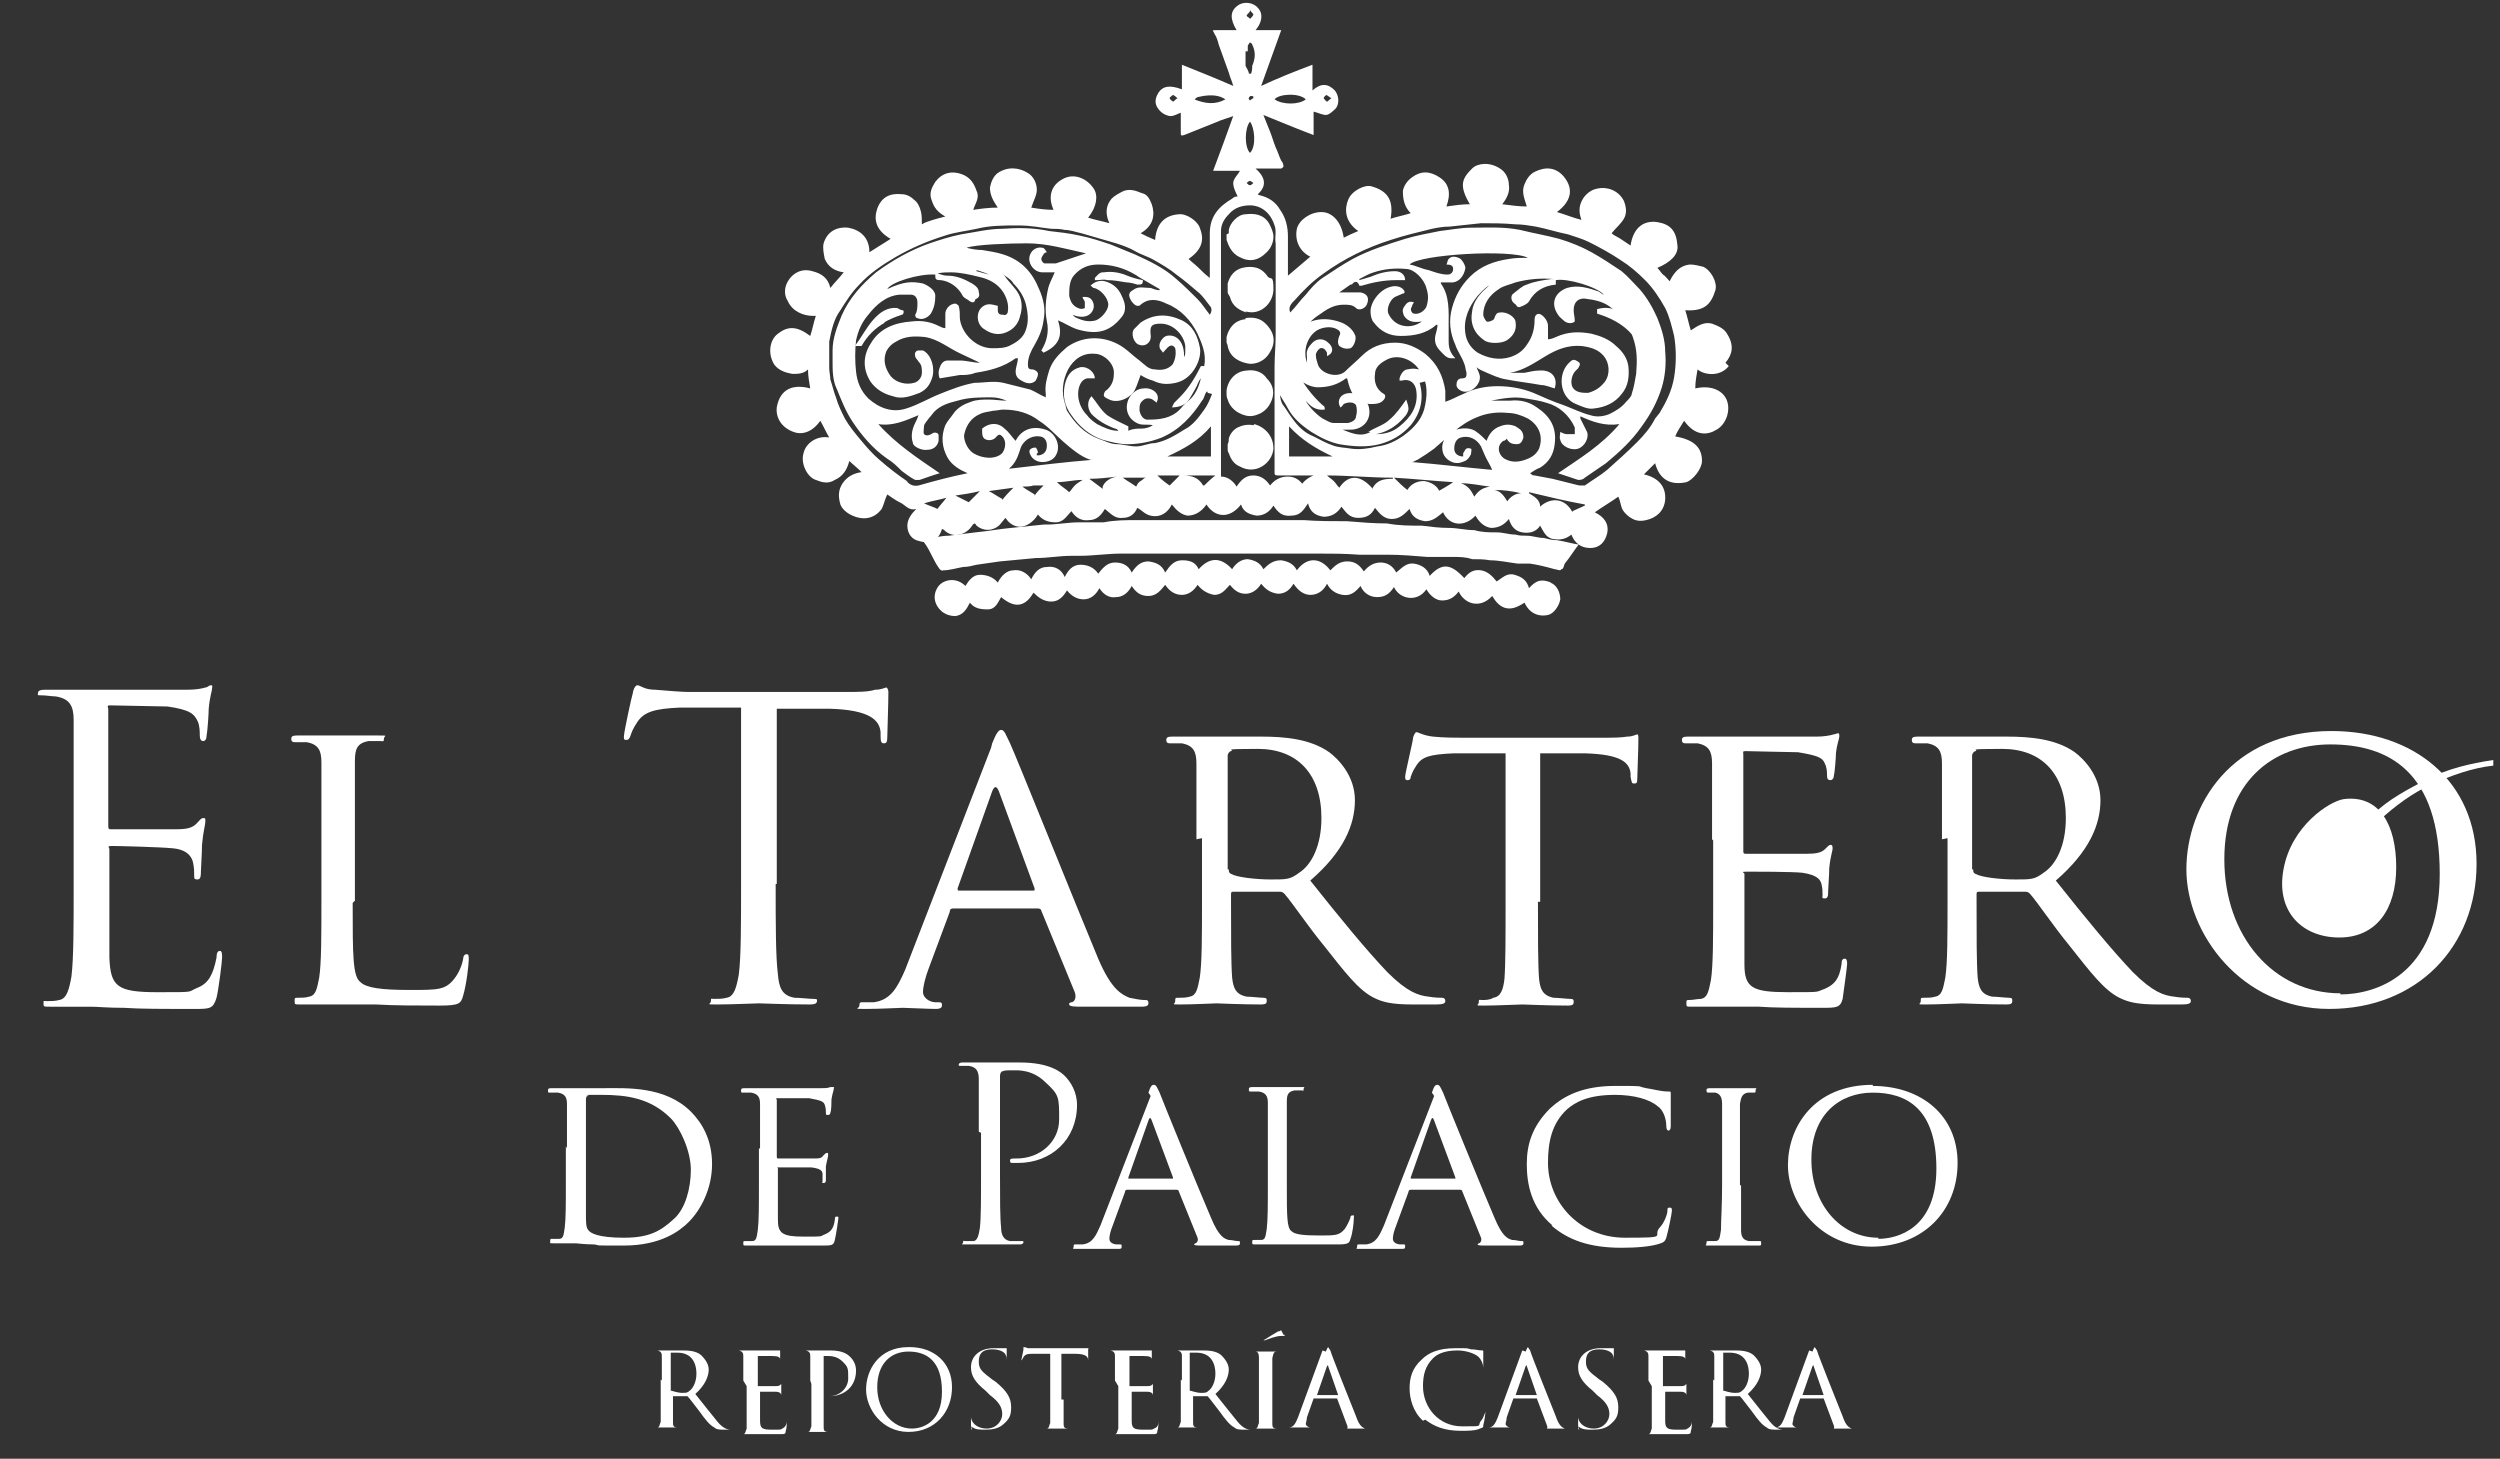 <?xml version="1.0" encoding="UTF-8"?>
<svg xmlns="http://www.w3.org/2000/svg" id="Capa_2" version="1.1" viewBox="0 0 224 130.7">
  <rect x="0" y="0" width="224" height="130.7" fill="#333333" stroke="none"/>
  <defs>
    <style>
      .st0 {
        isolation: isolate;
      }

      .st1 {
        fill: #fff;
      }
    </style>
  </defs>
  <g id="Capa_1-2">
    <g>
      <g class="st0">
        <g class="st0">
          <path class="st1" d="M6.6,72.6c0-5.8,0-6.9,0-8.1,0-1.3-.4-1.9-1.6-2.1-.3,0-.9-.1-1.3-.1s-.3,0-.3-.2c0-.2.2-.3.6-.3.9,0,1.9,0,2.7,0h1.5c.3,0,7.7,0,8.6,0,.7,0,1.3-.1,1.6-.2.2,0,.3-.2.5-.2s.1.1.1.3-.2.7-.3,1.8c0,.4-.1,2-.2,2.5,0,.2-.1.4-.3.4-.2,0-.3-.2-.3-.5s0-.9-.2-1.3c-.3-.6-.6-1-2.7-1.3-.6,0-4.7-.1-5.1-.1s-.2.1-.2.4v10.3c0,.3,0,.4.2.4.5,0,5.1,0,5.9,0,.9,0,1.4-.1,1.8-.5.3-.3.4-.5.6-.5s.2,0,.2.3-.2.9-.3,2.1c0,.7-.1,2.1-.1,2.4s0,.7-.3.7-.3-.1-.3-.3c0-.4,0-.7-.1-1.2-.1-.5-.5-1.2-1.9-1.3-1-.1-4.7-.2-5.3-.2s-.3.1-.3.3v3.3c0,1.3,0,5.6,0,6.4.1,2.6.7,3.1,4.3,3.1s2.6,0,3.6-.4,1.4-1.2,1.7-2.7c0-.4.1-.6.3-.6s.2.3.2.6-.3,2.8-.5,3.6c-.3,1-.6,1-2,1-2.8,0-4.9,0-6.3-.1-1.5,0-2.4-.1-2.9-.1s-.7,0-1.5,0c-.7,0-1.6,0-2.2,0s-.6,0-.6-.3,0-.2.3-.2c.3,0,.8,0,1.1-.1.7-.1.9-1,1.1-2.1.2-1.6.2-4.5.2-8.1v-6.6Z"></path>
          <path class="st1" d="M31.6,80.9c0,4.7,0,6.6.7,7.1.5.5,1.8.7,4.4.7s3.2,0,4-1c.4-.5.7-1.2.8-1.8,0-.2.1-.4.3-.4s.2.1.2.5-.2,2.2-.5,3.2c-.2.7-.3.9-2.1.9s-4.2,0-5.7-.1c-1.5,0-2.6,0-3.6,0s-.7,0-1.3,0c-.7,0-1.4,0-1.9,0s-.5,0-.5-.3,0-.3.3-.3c.3,0,.7,0,1-.1.6-.1.7-.7.9-1.7.2-1.3.2-3.8.2-6.9v-5.6c0-4.9,0-5.8,0-6.8,0-1.1-.3-1.6-1.3-1.8-.3,0-.8,0-1.1,0s-.3-.2-.3-.3c0-.2.1-.3.5-.3,1.5,0,3.5,0,3.7,0s2.6,0,3.6,0,.5,0,.5.3-.1.2-.3.2c-.2,0-.7,0-1.1,0-1,.2-1.2.7-1.2,1.8,0,1,0,1.9,0,6.8v5.7Z"></path>
        </g>
        <g class="st0">
          <path class="st1" d="M69.5,79.2c0,3.6,0,6.5.2,8.1.1,1.1.3,1.9,1.5,2.1.5,0,1.3.1,1.7.1s.3.1.3.2c0,.2-.2.3-.6.3-2.1,0-4.4-.1-4.6-.1s-2.5.1-3.7.1-.6,0-.6-.3,0-.2.3-.2c.3,0,.8,0,1.1-.1.7-.1.9-1,1.1-2.1.2-1.6.2-4.5.2-8.1v-15.8h-5.5c-2.3.1-3.2.4-3.8,1.3-.4.6-.5.9-.6,1.2-.1.3-.2.4-.4.4s-.2-.1-.2-.3c0-.4.7-3.6.8-3.9,0-.2.2-.7.4-.7.3,0,.6.4,1.6.4,1.1.1,2.5.2,3,.2h14c1.2,0,2.1,0,2.7-.2.6,0,.9-.2,1-.2s.2.2.2.4c0,1.1-.1,3.7-.1,4.1s-.1.5-.3.5-.3-.1-.3-.6v-.4c-.1-1.1-1-2-4.6-2.1h-4.7c0,0,0,15.7,0,15.7Z"></path>
        </g>
        <g class="st0">
          <path class="st1" d="M88.9,66.6c.4-1,.6-1.2.8-1.2.3,0,.4.4.8,1.2.6,1.3,5.9,14.5,7.9,19.3,1.2,2.8,2.1,3.2,2.8,3.5.5.1,1,.2,1.3.2s.4,0,.4.3-.4.3-.7.3-2.9,0-5.2,0c-.6,0-1.2,0-1.2-.2s0-.1.2-.2c.2,0,.5-.3.3-.9l-3-7.3c0-.1-.1-.2-.3-.2h-7.6c-.1,0-.3,0-.3.3l-1.9,5.1c-.3.8-.5,1.6-.5,2.1s.6.9,1.1.9h.3c.3,0,.3.1.3.3s-.2.3-.5.3c-.8,0-2.6-.1-3-.1s-2,.1-3.3.1-.6,0-.6-.3.1-.3.3-.3c.2,0,.7,0,1,0,1.5-.2,2.1-1.3,2.8-2.9l7.7-19.9ZM92.6,79.8c.1,0,.1,0,.1-.2l-3.2-8.7c-.2-.5-.4-.5-.6,0l-3.1,8.7c0,.1,0,.2.1.2h6.6Z"></path>
        </g>
        <g class="st0">
          <path class="st1" d="M107.2,75.2c0-4.9,0-5.8,0-6.8,0-1.1-.3-1.6-1.3-1.8-.3,0-.8,0-1.1,0s-.3-.2-.3-.3c0-.2.1-.3.5-.3,1.5,0,3.7,0,3.9,0,.3,0,3.1,0,4.1,0,2.1,0,4.4.2,6.1,1.4.8.6,2.3,2.1,2.3,4.3s-1,4.6-4,7.2c2.7,3.4,5,6.2,6.9,8.2,1.8,1.8,2.8,2.1,3.7,2.2.6.1,1,.1,1.2.1s.3.1.3.3c0,.2-.2.3-.8.3h-2.1c-1.9,0-2.7-.2-3.5-.6-1.4-.7-2.6-2.3-4.5-4.7-1.4-1.7-2.8-3.8-3.5-4.6-.1-.1-.2-.2-.4-.2h-4.2c-.1,0-.2,0-.2.2v.7c0,3.1,0,5.5.1,6.8.1.9.3,1.5,1.3,1.7.4,0,1.2.1,1.5.1s.3.1.3.3-.1.3-.5.3c-1.8,0-3.9-.1-4-.1s-2.2.1-3.2.1-.5,0-.5-.3,0-.3.3-.3c.3,0,.7,0,1-.1.6-.1.7-.7.9-1.7.2-1.3.2-3.8.2-6.9v-5.6ZM110.1,77.9c0,.2,0,.3.2.4.5.3,2.2.5,3.6.5s1.7,0,2.5-.6c1.1-.7,2-2.4,2-4.9,0-4-2.2-6.2-5.7-6.2s-2,.1-2.4.2c-.1,0-.3.2-.3.4v10.2Z"></path>
        </g>
        <g class="st0">
          <path class="st1" d="M137.8,80.8c0,3.1,0,5.6.1,6.9.1.9.3,1.5,1.3,1.7.4,0,1.2.1,1.5.1s.3.1.3.3-.1.3-.5.3c-1.8,0-3.9-.1-4.1-.1s-2.4.1-3.4.1-.5,0-.5-.3,0-.2.3-.2c.3,0,.7,0,1-.2.7-.1.9-.8,1-1.7.1-1.3.1-3.8.1-6.9v-13.3h-4.7c-2.1.1-2.8.3-3.3,1.1-.4.6-.4.8-.5,1,0,.3-.2.3-.3.3s-.2,0-.2-.3c0-.3.7-3.2.7-3.4,0-.2.2-.6.3-.6.2,0,.6.3,1.5.4.9.1,2.2.1,2.6.1h12.4c1.1,0,1.8,0,2.4-.1.5,0,.8-.2.9-.2s.1.2.1.4c0,1-.1,3.2-.1,3.6s-.1.4-.3.4-.2-.1-.3-.6v-.3c-.1-1-.9-1.7-4-1.8h-4.1c0,0,0,13.3,0,13.3Z"></path>
          <path class="st1" d="M153.4,75.2c0-4.9,0-5.8,0-6.8,0-1.1-.3-1.6-1.3-1.8-.3,0-.8,0-1.1,0s-.3-.2-.3-.3c0-.2.1-.3.5-.3,1.5,0,3.6,0,3.8,0s7.1,0,7.8,0c.6,0,1.2-.1,1.5-.2.1,0,.3-.1.4-.1s.1.1.1.3c0,.2-.2.6-.3,1.5,0,.3-.1,1.7-.2,2.1,0,.1-.1.3-.3.3s-.3-.1-.3-.4,0-.7-.2-1.1c-.2-.5-.6-.7-2.4-1-.6,0-4.4-.1-4.7-.1s-.2.1-.2.3v8.6c0,.2,0,.3.2.3.4,0,4.7,0,5.5,0,.8,0,1.3-.1,1.6-.4s.4-.4.5-.4.2,0,.2.3-.2.7-.3,1.8c0,.6-.1,1.8-.1,2.1s0,.6-.3.6-.2-.1-.2-.3c0-.3,0-.6-.1-1-.1-.4-.4-.8-1.7-1-.9-.1-4.4-.1-5-.1s-.2.1-.2.2v2.7c0,1.1,0,4.8,0,5.4,0,2.1.7,2.5,3.9,2.5s2.4,0,3.3-.3c.9-.4,1.3-.9,1.5-2.2,0-.4.1-.5.3-.5s.2.3.2.5-.3,2.4-.4,3.1c-.2.8-.6.8-1.8.8-2.5,0-4.4,0-5.7-.1-1.4,0-2.2,0-2.7,0s-.7,0-1.4,0c-.6,0-1.4,0-1.9,0s-.5,0-.5-.3,0-.3.3-.3c.3,0,.7-.1,1-.1.6-.1.7-.7.9-1.7.2-1.3.2-3.8.2-6.9v-5.6Z"></path>
        </g>
        <g class="st0">
          <path class="st1" d="M174,75.2c0-4.9,0-5.8,0-6.8,0-1.1-.3-1.6-1.3-1.8-.3,0-.8,0-1.1,0s-.3-.2-.3-.3c0-.2.1-.3.5-.3,1.5,0,3.7,0,3.9,0,.3,0,3.1,0,4.1,0,2.1,0,4.4.2,6.1,1.4.8.6,2.3,2.1,2.3,4.3s-1,4.6-4,7.2c2.7,3.4,5,6.2,6.9,8.2,1.8,1.8,2.8,2.1,3.7,2.2.6.1,1,.1,1.2.1s.3.1.3.3c0,.2-.2.3-.8.3h-2.1c-1.9,0-2.7-.2-3.5-.6-1.4-.7-2.6-2.3-4.5-4.7-1.4-1.7-2.8-3.8-3.5-4.6-.1-.1-.2-.2-.4-.2h-4.2c-.1,0-.2,0-.2.2v.7c0,3.1,0,5.5.1,6.8.1.9.3,1.5,1.3,1.7.4,0,1.2.1,1.5.1s.3.1.3.3-.1.3-.5.3c-1.8,0-3.9-.1-4-.1s-2.2.1-3.2.1-.5,0-.5-.3,0-.3.3-.3c.3,0,.7,0,1-.1.6-.1.7-.7.9-1.7.2-1.3.2-3.8.2-6.9v-5.6ZM176.8,77.9c0,.2,0,.3.2.4.5.3,2.2.5,3.6.5s1.7,0,2.5-.6c1.1-.7,2-2.4,2-4.9,0-4-2.2-6.2-5.7-6.2s-2,.1-2.4.2c-.1,0-.3.2-.3.4v10.2Z"></path>
        </g>
        <g class="st0">
          <path class="st1" d="M208.9,65.5c7.4,0,13,4.5,13,11.9s-5.3,13-13.2,13-12.8-6.8-12.8-12.5,4-12.4,13-12.4ZM209.7,89.1c3,0,8.9-1.6,8.9-10.8s-4.6-11.6-9.8-11.6-9.5,3.4-9.5,10.3,4.4,12,10.4,12Z"></path>
        </g>
      </g>
      <g class="st0">
        <g class="st0">
          <path class="st1" d="M50.8,102.9c0-2.9,0-3.4,0-4,0-.6-.2-.9-.8-1-.2,0-.5,0-.7,0s-.2,0-.2-.2c0-.1,0-.2.3-.2.9,0,2.1,0,2.2,0,.2,0,1.4,0,2.6,0,1.9,0,5.4-.2,7.7,2.1,1,1,1.9,2.5,1.9,4.7s-1,4.1-2.1,5.2c-.8.8-2.5,2.1-5.8,2.1s-1.8,0-2.7-.1c-.8,0-1.5-.1-1.6-.1s-.4,0-.8,0c-.4,0-.8,0-1.2,0s-.3,0-.3-.2,0-.2.2-.2c.2,0,.4,0,.6,0,.4,0,.4-.4.5-1,.1-.8.1-2.2.1-4v-3.3ZM52.5,104.9c0,2,0,3.7,0,4,0,.5,0,1.1.2,1.3.2.3.9.7,3.2.7s3.3-.6,4.5-1.7c1-.9,1.5-2.7,1.5-4.4s-1-3.8-1.8-4.6c-1.8-1.8-3.9-2.1-6.2-2.1s-1,0-1.2.1c-.2,0-.2.2-.2.4v6.2Z"></path>
        </g>
        <g class="st0">
          <path class="st1" d="M68.1,102.9c0-2.9,0-3.4,0-4,0-.6-.2-.9-.8-1-.2,0-.5,0-.7,0s-.2,0-.2-.2c0-.1,0-.2.3-.2.9,0,2.1,0,2.2,0s4.1,0,4.6,0c.4,0,.7,0,.9-.1,0,0,.2,0,.3,0s0,0,0,.2c0,.1-.1.3-.2.9,0,.2,0,1-.1,1.2,0,0,0,.2-.2.2s-.2,0-.2-.2,0-.4-.1-.7c-.1-.3-.3-.4-1.4-.6-.3,0-2.5,0-2.8,0s-.1,0-.1.2v5c0,.1,0,.2.1.2.2,0,2.8,0,3.2,0,.5,0,.7,0,.9-.3.1-.1.2-.2.3-.2s.1,0,.1.2-.1.4-.2,1c0,.4,0,1.1,0,1.2s0,.3-.2.3-.1,0-.1-.2c0-.2,0-.4,0-.6,0-.3-.2-.5-1-.6-.5,0-2.6,0-2.9,0s-.1,0-.1.1v1.5c0,.6,0,2.8,0,3.1,0,1.2.4,1.5,2.3,1.5s1.4,0,1.9-.2c.5-.2.8-.5.9-1.3,0-.2,0-.3.2-.3s.1.2.1.3-.2,1.4-.3,1.8c-.1.5-.3.5-1.1.5-1.4,0-2.5,0-3.3,0-.8,0-1.3,0-1.6,0s-.4,0-.8,0c-.4,0-.8,0-1.1,0s-.3,0-.3-.2,0-.2.2-.2c.2,0,.4,0,.6,0,.4,0,.4-.4.5-1,.1-.8.1-2.2.1-4v-3.3Z"></path>
        </g>
        <g class="st0">
          <path class="st1" d="M87.7,101.4c0-3.4,0-4,0-4.7,0-.7-.2-1.1-.9-1.2-.2,0-.5,0-.7,0s-.2,0-.2-.1c0-.1.1-.2.3-.2,1,0,2.3,0,2.5,0,.5,0,1.7,0,2.7,0,2.7,0,3.7.9,4,1.2.5.5,1.1,1.4,1.1,2.6,0,3.1-2.3,5.2-5.3,5.2s-.3,0-.5,0c-.1,0-.2,0-.2-.2,0-.2.1-.2.6-.2,2.1,0,3.8-1.5,3.8-3.5s0-2.2-1.2-3.3c-1.2-1.2-2.5-1.1-3-1.1s-.7,0-.9.1c-.1,0-.2.2-.2.4v8.9c0,2.1,0,3.8.1,4.7,0,.6.2,1.1.8,1.2.3,0,.8,0,1,0s.2,0,.2.1c0,.1-.1.2-.3.2-1.2,0-2.6,0-2.7,0s-1.4,0-2.1,0-.3,0-.3-.2,0-.1.2-.1c.2,0,.5,0,.7,0,.4,0,.5-.6.6-1.2.1-.9.1-2.6.1-4.7v-3.8Z"></path>
        </g>
        <g class="st0">
          <path class="st1" d="M102.9,97.9c.2-.6.3-.7.5-.7.2,0,.3.3.5.7.3.8,3.4,8.4,4.6,11.2.7,1.7,1.2,1.9,1.6,2,.3,0,.6.1.8.1s.2,0,.2.2-.2.2-.4.2-1.7,0-3,0c-.4,0-.7,0-.7-.1s0,0,.1-.1c.1,0,.3-.2.2-.5l-1.7-4.2c0,0,0-.1-.2-.1h-4.4c0,0-.2,0-.2.2l-1.1,3c-.2.5-.3.9-.3,1.2s.3.5.7.5h.2c.2,0,.2,0,.2.2s-.1.2-.3.2c-.5,0-1.5,0-1.7,0s-1.2,0-1.9,0-.4,0-.4-.2,0-.2.2-.2c.1,0,.4,0,.6,0,.9-.1,1.2-.8,1.6-1.7l4.5-11.6ZM105.1,105.6c0,0,0,0,0-.1l-1.9-5.1c-.1-.3-.2-.3-.3,0l-1.8,5.1c0,0,0,.1,0,.1h3.9Z"></path>
        </g>
        <g class="st0">
          <path class="st1" d="M115.3,106.2c0,2.7,0,3.8.4,4.1.3.3,1,.4,2.5.4s1.8,0,2.3-.6c.2-.3.4-.7.5-1,0-.1,0-.2.2-.2s.1,0,.1.3-.1,1.3-.3,1.8c-.1.4-.2.5-1.2.5s-2.4,0-3.3,0c-.9,0-1.5,0-2.1,0s-.4,0-.8,0c-.4,0-.8,0-1.1,0s-.3,0-.3-.2,0-.2.2-.2c.2,0,.4,0,.6,0,.4,0,.4-.4.5-1,.1-.8.1-2.2.1-4v-3.3c0-2.9,0-3.4,0-4,0-.6-.2-.9-.8-1-.2,0-.5,0-.7,0s-.2,0-.2-.2c0-.1,0-.2.3-.2.9,0,2.1,0,2.2,0s1.5,0,2.1,0,.3,0,.3.2,0,.1-.2.1c-.1,0-.4,0-.6,0-.6.1-.7.4-.7,1,0,.6,0,1.1,0,4v3.3Z"></path>
        </g>
        <g class="st0">
          <path class="st1" d="M128.3,97.9c.2-.6.3-.7.5-.7.2,0,.3.3.5.7.3.8,3.4,8.4,4.6,11.2.7,1.7,1.2,1.9,1.6,2,.3,0,.6.1.8.1s.2,0,.2.2-.2.2-.4.2-1.7,0-3,0c-.4,0-.7,0-.7-.1s0,0,.1-.1c.1,0,.3-.2.2-.5l-1.7-4.2c0,0,0-.1-.2-.1h-4.4c0,0-.2,0-.2.2l-1.1,3c-.2.5-.3.9-.3,1.2s.3.5.7.5h.2c.2,0,.2,0,.2.2s-.1.2-.3.2c-.5,0-1.5,0-1.7,0s-1.2,0-1.9,0-.4,0-.4-.2,0-.2.2-.2c.1,0,.4,0,.6,0,.9-.1,1.2-.8,1.6-1.7l4.5-11.6ZM130.4,105.6c0,0,0,0,0-.1l-1.9-5.1c-.1-.3-.2-.3-.3,0l-1.8,5.1c0,0,0,.1,0,.1h3.9Z"></path>
          <path class="st1" d="M139.1,109.8c-1.9-1.6-2.3-3.7-2.3-5.5s.5-3.4,2.1-5c1.2-1.1,2.9-2,5.8-2s1.8,0,2.8.2c.7.1,1.3.3,2,.3.2,0,.2,0,.2.2s0,.4,0,1c0,.6,0,1.6,0,1.9,0,.3-.1.4-.2.4s-.2-.1-.2-.4c0-.7-.3-1.5-.8-1.8-.7-.6-2.1-1-3.8-1-2.5,0-3.6.7-4.3,1.3-1.4,1.3-1.7,3-1.7,4.8,0,3.5,2.8,6.7,6.9,6.7s2.4-.1,3.1-.9c.4-.4.7-1.2.7-1.5,0-.2,0-.3.2-.3s.2.1.2.3-.3,1.7-.5,2.4c-.1.3-.2.4-.5.5-.8.3-2.2.4-3.5.4-2.9,0-4.8-.7-6.3-2Z"></path>
        </g>
        <g class="st0">
          <path class="st1" d="M156,106.2c0,1.8,0,3.2,0,4,0,.5.1.9.7,1,.3,0,.7,0,.9,0s.2,0,.2.2,0,.2-.3.2c-1.1,0-2.3,0-2.4,0s-1.3,0-1.9,0-.3,0-.3-.2,0-.2.2-.2c.2,0,.4,0,.6,0,.4,0,.4-.4.5-1,0-.8.1-2.2.1-4v-3.3c0-2.9,0-3.4,0-4,0-.6-.2-.9-.6-1-.2,0-.5,0-.6,0s-.2,0-.2-.2c0-.1,0-.2.3-.2.6,0,1.8,0,1.9,0s1.3,0,1.9,0,.3,0,.3.2,0,.2-.2.2c-.1,0-.3,0-.5,0-.5.1-.6.4-.7,1,0,.6,0,1.1,0,4v3.3Z"></path>
        </g>
        <g class="st0">
          <path class="st1" d="M167.8,97.3c4.3,0,7.6,2.6,7.6,6.9s-3.1,7.5-7.7,7.5-7.5-3.9-7.5-7.3,2.3-7.2,7.6-7.2ZM168.3,111c1.7,0,5.2-.9,5.2-6.3s-2.7-6.8-5.7-6.8-5.5,2-5.5,6,2.6,7,6,7Z"></path>
        </g>
      </g>
      <g class="st0">
        <g class="st0">
          <path class="st1" d="M59.3,123.7c0-1.5,0-1.8,0-2.1,0-.3,0-.5-.4-.6,0,0-.2,0-.3,0s0,0,0,0c0,0,0,0,.2,0,.4,0,1,0,1.1,0,.1,0,.8,0,1.1,0,.6,0,1.3,0,1.8.4.2.2.7.7.7,1.3s-.3,1.4-1.2,2.2c.8,1,1.5,1.9,2,2.5.5.6.9.7,1.2.7.2,0,.3,0,.4,0s0,0,0,0c0,0,0,0-.2,0h-.7c-.5,0-.8,0-1-.2-.4-.2-.8-.7-1.3-1.4-.4-.5-.9-1.2-1.1-1.4,0,0,0,0-.1,0h-1.2s0,0,0,0v.2c0,.9,0,1.7,0,2.1,0,.3,0,.5.4.5.1,0,.3,0,.4,0s0,0,0,0c0,0,0,0-.2,0-.5,0-1.1,0-1.2,0s-.6,0-.9,0-.2,0-.2,0,0,0,0,0c0,0,.2,0,.3,0,.2,0,.2-.3.3-.5,0-.4,0-1.2,0-2.1v-1.7ZM60.1,124.5s0,0,0,.1c.1,0,.6.2,1,.2s.5,0,.7-.2c.3-.2.6-.8.6-1.5,0-1.2-.6-1.9-1.7-1.9s-.6,0-.6,0c0,0,0,0,0,.1v3.2Z"></path>
          <path class="st1" d="M66.6,123.7c0-1.5,0-1.8,0-2.1,0-.3,0-.5-.4-.6,0,0-.2,0-.3,0s0,0,0,0c0,0,0,0,.2,0,.2,0,.5,0,.7,0h.4c0,0,2,0,2.2,0,.2,0,.3,0,.4,0,0,0,0,0,.1,0s0,0,0,0,0,.2,0,.5c0,0,0,.5,0,.6,0,0,0,.1,0,.1,0,0,0,0,0-.1s0-.2,0-.3c0-.2-.2-.3-.7-.3-.2,0-1.2,0-1.3,0s0,0,0,0v2.7c0,0,0,0,0,0,.1,0,1.3,0,1.5,0,.2,0,.4,0,.5-.1,0,0,.1-.1.1-.1s0,0,0,0,0,.2,0,.5c0,.2,0,.6,0,.6s0,.2,0,.2,0,0,0,0c0,0,0-.2,0-.3,0-.1-.1-.3-.5-.3-.3,0-1.2,0-1.4,0s0,0,0,0v.9c0,.3,0,1.5,0,1.7,0,.7.2.8,1.1.8s.7,0,.9-.1.4-.3.4-.7c0-.1,0-.1,0-.1s0,0,0,.1,0,.7-.1.9c0,.3-.1.3-.5.3-.7,0-1.3,0-1.6,0-.4,0-.6,0-.8,0s-.2,0-.4,0c-.2,0-.4,0-.6,0s-.2,0-.2,0,0,0,0,0c0,0,.2,0,.3,0,.2,0,.2-.3.3-.5,0-.4,0-1.2,0-2.1v-1.7Z"></path>
          <path class="st1" d="M72.6,123.7c0-1.5,0-1.8,0-2.1,0-.3,0-.5-.4-.6,0,0-.2,0-.3,0s0,0,0,0c0,0,0,0,.2,0,.4,0,1,0,1.1,0,.2,0,.8,0,1.2,0,1.2,0,1.6.4,1.8.6.2.2.5.6.5,1.2,0,1.4-1,2.3-2.4,2.3s-.2,0-.2,0c0,0-.1,0-.1,0,0,0,0,0,.3,0,.9,0,1.7-.7,1.7-1.6s0-1-.5-1.5-1.1-.5-1.3-.5-.3,0-.4,0c0,0,0,0,0,.2v4c0,.9,0,1.7,0,2.1,0,.3,0,.5.4.5.1,0,.3,0,.4,0s0,0,0,0c0,0,0,0-.2,0-.5,0-1.1,0-1.2,0s-.6,0-.9,0-.2,0-.2,0,0,0,0,0c0,0,.2,0,.3,0,.2,0,.2-.3.3-.5,0-.4,0-1.2,0-2.1v-1.7Z"></path>
          <path class="st1" d="M81.5,120.7c2.2,0,3.8,1.4,3.8,3.6s-1.5,4-3.9,4-3.8-2.1-3.8-3.8,1.1-3.8,3.8-3.8ZM81.7,128c.9,0,2.7-.5,2.7-3.3s-1.4-3.6-3-3.6-2.8,1.1-2.8,3.2,1.4,3.7,3.1,3.7Z"></path>
          <path class="st1" d="M87.1,128.1c-.1,0-.1-.1-.1-.4,0-.5,0-.9,0-1,0-.1,0-.2,0-.2s0,0,0,.1,0,.2,0,.4c.1.7.8,1,1.4,1,.9,0,1.4-.7,1.4-1.3s-.3-1.1-1.1-1.7l-.4-.4c-1-.8-1.3-1.4-1.3-2.1,0-1,.8-1.7,2-1.7s.7,0,.9,0c.2,0,.3,0,.3,0s0,0,0,0,0,.4,0,1,0,.2,0,.2,0,0,0-.1c0-.1,0-.4-.1-.5,0-.1-.3-.5-1.2-.5s-1.2.4-1.2,1.1.3.9,1.2,1.6l.3.2c1.1.9,1.4,1.5,1.4,2.3s-.2,1.1-.8,1.6c-.4.3-.9.4-1.5.4s-.9,0-1.3-.3Z"></path>
          <path class="st1" d="M95.3,125.4c0,.9,0,1.7,0,2.1,0,.3,0,.5.4.5.1,0,.3,0,.4,0s0,0,0,0c0,0,0,0-.2,0-.5,0-1.1,0-1.2,0s-.7,0-1,0-.2,0-.2,0,0,0,0,0c0,0,.2,0,.3,0,.2,0,.2-.3.3-.5,0-.4,0-1.2,0-2.1v-4.1h-1.4c-.6,0-.8,0-1,.3-.1.2-.1.2-.2.3,0,0,0,0,0,0s0,0,0,0c0,0,.2-.9.2-1,0,0,0-.2,0-.2,0,0,.2,0,.4.1.3,0,.7,0,.8,0h3.6c.3,0,.5,0,.7,0,.1,0,.2,0,.3,0s0,0,0,.1c0,.3,0,1,0,1.1s0,.1,0,.1,0,0,0-.2h0c0-.4-.3-.6-1.2-.6h-1.2s0,4.1,0,4.1Z"></path>
          <path class="st1" d="M99.9,123.7c0-1.5,0-1.8,0-2.1,0-.3,0-.5-.4-.6,0,0-.2,0-.3,0s0,0,0,0c0,0,0,0,.2,0,.2,0,.5,0,.7,0h.4c0,0,2,0,2.2,0,.2,0,.3,0,.4,0,0,0,0,0,.1,0s0,0,0,0,0,.2,0,.5c0,0,0,.5,0,.6,0,0,0,.1,0,.1,0,0,0,0,0-.1s0-.2,0-.3c0-.2-.2-.3-.7-.3-.2,0-1.2,0-1.3,0s0,0,0,0v2.7c0,0,0,0,0,0,.1,0,1.3,0,1.5,0,.2,0,.4,0,.5-.1,0,0,.1-.1.1-.1s0,0,0,0,0,.2,0,.5c0,.2,0,.6,0,.6s0,.2,0,.2,0,0,0,0c0,0,0-.2,0-.3,0-.1-.1-.3-.5-.3-.3,0-1.2,0-1.4,0s0,0,0,0v.9c0,.3,0,1.5,0,1.7,0,.7.2.8,1.1.8s.7,0,.9-.1c.3-.1.4-.3.4-.7,0-.1,0-.1,0-.1s0,0,0,.1,0,.7-.1.9c0,.3-.1.3-.5.3-.7,0-1.3,0-1.6,0-.4,0-.6,0-.8,0s-.2,0-.4,0c-.2,0-.4,0-.6,0s-.2,0-.2,0,0,0,0,0c0,0,.2,0,.3,0,.2,0,.2-.3.3-.5,0-.4,0-1.2,0-2.1v-1.7Z"></path>
          <path class="st1" d="M105.9,123.7c0-1.5,0-1.8,0-2.1,0-.3,0-.5-.4-.6,0,0-.2,0-.3,0s0,0,0,0c0,0,0,0,.2,0,.4,0,1,0,1.1,0,.1,0,.8,0,1.1,0,.6,0,1.3,0,1.8.4.2.2.7.7.7,1.3s-.3,1.4-1.2,2.2c.8,1,1.5,1.9,2,2.5.5.6.9.7,1.2.7.2,0,.3,0,.4,0s0,0,0,0c0,0,0,0-.2,0h-.7c-.5,0-.8,0-1-.2-.4-.2-.8-.7-1.3-1.4-.4-.5-.9-1.2-1.1-1.4,0,0,0,0-.1,0h-1.2s0,0,0,0v.2c0,.9,0,1.7,0,2.1,0,.3,0,.5.4.5.1,0,.3,0,.4,0s0,0,0,0c0,0,0,0-.2,0-.5,0-1.1,0-1.2,0s-.6,0-.9,0-.2,0-.2,0,0,0,0,0c0,0,.2,0,.3,0,.2,0,.2-.3.3-.5,0-.4,0-1.2,0-2.1v-1.7ZM106.6,124.5s0,0,0,.1c.1,0,.6.2,1,.2s.5,0,.7-.2c.3-.2.6-.8.6-1.5,0-1.2-.6-1.9-1.7-1.9s-.6,0-.6,0c0,0,0,0,0,.1v3.2Z"></path>
          <path class="st1" d="M114,125.4c0,.9,0,1.7,0,2.1,0,.3,0,.5.4.5.1,0,.3,0,.4,0s0,0,0,0c0,0,0,0-.2,0-.5,0-1.1,0-1.2,0s-.7,0-1,0-.2,0-.2,0,0,0,0,0c0,0,.2,0,.3,0,.2,0,.2-.3.3-.5,0-.4,0-1.2,0-2.1v-1.7c0-1.5,0-1.8,0-2.1,0-.3-.1-.5-.3-.5-.1,0-.2,0-.3,0s0,0,0,0c0,0,0,0,.2,0,.3,0,.9,0,1,0s.7,0,1,0,.2,0,.2,0,0,0,0,0c0,0-.1,0-.2,0-.3,0-.3.2-.4.6,0,.3,0,.6,0,2.1v1.7ZM115.1,119.6c0,0,0,.1,0,.1s-.1,0-.3,0c-.5,0-1.2.3-1.5.4,0,0-.1,0-.1,0s0,0,0,0,0,0,0,0c.3-.2,1.3-.8,1.3-.8.2,0,.2-.1.3-.1s0,0,0,0c0,0,.1.2.2.4Z"></path>
          <path class="st1" d="M118.8,121.1c.1-.3.2-.4.2-.4s0,0,.2.3c.1.4,1.7,4.4,2.3,5.9.3.9.6,1,.8,1.1.1,0,.3,0,.4,0s0,0,0,0,0,0-.2,0-.9,0-1.5,0c-.2,0-.3,0-.3,0s0,0,0,0c0,0,.1-.1,0-.3l-.9-2.4s0,0,0,0h-2.1s0,0,0,0l-.6,1.7c0,.2-.1.5-.1.6s.2.3.4.3h0c0,0,0,0,0,0,0,0,0,0-.1,0-.2,0-.7,0-.8,0s-.6,0-1.1,0-.2,0-.2,0,0,0,0,0,.2,0,.3,0c.4,0,.6-.4.8-.9l2.2-6ZM119.9,125s0,0,0,0l-.9-2.6c0-.1,0-.1-.1,0l-.9,2.6s0,0,0,0h1.9Z"></path>
          <path class="st1" d="M127.5,127.3c-.9-.8-1.2-2-1.2-2.9s.2-1.8,1.1-2.6c.6-.6,1.5-1,3-1s.9,0,1.4.1c.4,0,.7.1,1,.1.1,0,.1,0,.1.1s0,.2,0,.5c0,.3,0,.9,0,1s0,.2,0,.2,0,0,0-.2c0-.4-.2-.8-.4-1-.3-.3-1.1-.6-1.9-.6-1.3,0-1.9.4-2.2.7-.7.7-.9,1.5-.9,2.5,0,1.9,1.4,3.6,3.5,3.6s1.3,0,1.7-.5c.2-.2.3-.6.4-.8,0-.1,0-.1,0-.1s0,0,0,.1-.1.9-.2,1.2c0,.2,0,.2-.3.3-.4.2-1.1.2-1.7.2-1.5,0-2.4-.4-3.2-1Z"></path>
        </g>
        <g class="st0">
          <path class="st1" d="M136.7,121.1c.1-.3.2-.4.2-.4s0,0,.2.3c.1.4,1.7,4.4,2.3,5.9.3.9.6,1,.8,1.1.1,0,.3,0,.4,0s0,0,0,0,0,0-.2,0-.9,0-1.5,0c-.2,0-.3,0-.3,0s0,0,0,0c0,0,.1-.1,0-.3l-.9-2.4s0,0,0,0h-2.1s0,0,0,0l-.6,1.7c0,.2-.1.5-.1.6s.2.3.4.3h0c0,0,0,0,0,0,0,0,0,0-.1,0-.2,0-.6,0-.8,0s-.6,0-1.1,0-.2,0-.2,0,0,0,0,0,.2,0,.3,0c.4,0,.6-.4.8-.9l2.2-6ZM137.7,125s0,0,0,0l-.9-2.6c0-.1,0-.1-.1,0l-.9,2.6s0,0,0,0h1.9Z"></path>
        </g>
        <g class="st0">
          <path class="st1" d="M141.5,128.1c-.1,0-.1-.1-.1-.4,0-.5,0-.9,0-1,0-.1,0-.2,0-.2s0,0,0,.1,0,.2,0,.4c.1.7.8,1,1.4,1,.9,0,1.4-.7,1.4-1.3s-.3-1.1-1.1-1.7l-.4-.4c-1-.8-1.3-1.4-1.3-2.1,0-1,.8-1.7,2-1.7s.7,0,.9,0c.2,0,.3,0,.3,0s0,0,0,0,0,.4,0,1,0,.2,0,.2,0,0,0-.1c0-.1,0-.4-.1-.5,0-.1-.3-.5-1.2-.5s-1.2.4-1.2,1.1.3.9,1.2,1.6l.3.2c1.1.9,1.4,1.5,1.4,2.3s-.2,1.1-.8,1.6c-.4.3-.9.4-1.5.4s-.9,0-1.3-.3Z"></path>
          <path class="st1" d="M147.7,123.7c0-1.5,0-1.8,0-2.1,0-.3,0-.5-.4-.6,0,0-.2,0-.3,0s0,0,0,0c0,0,0,0,.2,0,.2,0,.5,0,.7,0h.4c0,0,2,0,2.2,0,.2,0,.3,0,.4,0,0,0,0,0,.1,0s0,0,0,0,0,.2,0,.5c0,0,0,.5,0,.6,0,0,0,.1,0,.1,0,0,0,0,0-.1s0-.2,0-.3c0-.2-.2-.3-.7-.3-.2,0-1.2,0-1.3,0s0,0,0,0v2.7c0,0,0,0,0,0,.1,0,1.3,0,1.5,0,.2,0,.4,0,.5-.1,0,0,.1-.1.1-.1s0,0,0,0,0,.2,0,.5c0,.2,0,.6,0,.6s0,.2,0,.2,0,0,0,0c0,0,0-.2,0-.3,0-.1-.1-.3-.5-.3-.3,0-1.2,0-1.4,0s0,0,0,0v.9c0,.3,0,1.5,0,1.7,0,.7.2.8,1.1.8s.7,0,.9-.1.4-.3.4-.7c0-.1,0-.1,0-.1s0,0,0,.1,0,.7-.1.9c0,.3-.1.3-.5.3-.7,0-1.3,0-1.6,0-.4,0-.6,0-.8,0s-.2,0-.4,0c-.2,0-.4,0-.6,0s-.2,0-.2,0,0,0,0,0c0,0,.2,0,.3,0,.2,0,.2-.3.3-.5,0-.4,0-1.2,0-2.1v-1.7Z"></path>
        </g>
        <g class="st0">
          <path class="st1" d="M153.6,123.7c0-1.5,0-1.8,0-2.1,0-.3,0-.5-.4-.6,0,0-.2,0-.3,0s0,0,0,0c0,0,0,0,.2,0,.4,0,1,0,1.1,0,.1,0,.8,0,1.1,0,.6,0,1.3,0,1.8.4.2.2.7.7.7,1.3s-.3,1.4-1.2,2.2c.8,1,1.5,1.9,2,2.5.5.6.9.7,1.2.7.2,0,.3,0,.4,0s0,0,0,0c0,0,0,0-.2,0h-.7c-.5,0-.8,0-1-.2-.4-.2-.8-.7-1.3-1.4-.4-.5-.9-1.2-1.1-1.4,0,0,0,0-.1,0h-1.2s0,0,0,0v.2c0,.9,0,1.7,0,2.1,0,.3,0,.5.4.5.1,0,.3,0,.4,0s0,0,0,0c0,0,0,0-.2,0-.5,0-1.1,0-1.2,0s-.6,0-.9,0-.2,0-.2,0,0,0,0,0c0,0,.2,0,.3,0,.2,0,.2-.3.3-.5,0-.4,0-1.2,0-2.1v-1.7ZM154.4,124.5s0,0,0,.1c.1,0,.6.2,1,.2s.5,0,.7-.2c.3-.2.6-.8.6-1.5,0-1.2-.6-1.9-1.7-1.9s-.6,0-.6,0c0,0,0,0,0,.1v3.2Z"></path>
        </g>
        <g class="st0">
          <path class="st1" d="M162.4,121.1c.1-.3.2-.4.2-.4s0,0,.2.3c.1.4,1.7,4.4,2.3,5.9.3.9.6,1,.8,1.1.1,0,.3,0,.4,0s0,0,0,0,0,0-.2,0-.9,0-1.5,0c-.2,0-.3,0-.3,0s0,0,0,0c0,0,.1-.1,0-.3l-.9-2.4s0,0,0,0h-2.1s0,0,0,0l-.6,1.7c0,.2-.1.5-.1.6s.2.3.4.3h0c0,0,0,0,0,0,0,0,0,0-.1,0-.2,0-.7,0-.8,0s-.6,0-1.1,0-.2,0-.2,0,0,0,0,0c0,0,.2,0,.3,0,.4,0,.6-.4.8-.9l2.2-6ZM163.4,125s0,0,0,0l-.9-2.6c0-.1,0-.1-.1,0l-.9,2.6s0,0,0,0h1.9Z"></path>
        </g>
      </g>
      <g>
        <path class="st1" d="M154.6,32.5c.6-.7.8-1.5.2-2.5-.3-.6-.9-.8-1.4-1-.7-.2-1.3.2-1.9.6-.2-.6-.3-1.2-.5-1.8,1.7.1,2.3-.5,2.7-1.8.2-.7-.4-1.8-1.1-2.1-.4-.1-.8-.2-1.2-.2-.9.1-1.4.7-1.8,1.5-.2-.2-.4-.5-.6-.6-.2-.2-.3-.4-.5-.6,1.2-.5,1.9-1.2,1.8-2-.1-1.3-.6-1.9-1.8-2.1-1.4-.2-2.2.7-2.4,2.1-.3-.2-.6-.4-.9-.6s-.6-.3-.8-.5c.4-.5.8-.8,1.1-1.3.3-.5.2-1.1,0-1.6-.5-1-1.6-1.3-2.4-1.1-.5.1-.9.4-1.2.8-.4.6-.5,1.2-.2,2-.8-.2-1.5-.5-2.2-.7,1.2-.9,1.6-2,.6-3.2-.7-.8-1.6-.9-2.6-.4-.4.2-.7.6-.9,1.1-.3.7,0,1.3.2,2-.7,0-1.4-.1-2.2-.2.4-.5.7-1.1.6-1.7,0-.6-.3-1.2-.8-1.5-.9-.6-2-.5-2.5,0-.9.9-1.2,1.5-.2,3.2-.7,0-1.4.1-2.1.2.4-1.1.3-2-.6-2.6-.9-.6-1.7-.6-2.5,0-.4.3-.7.7-.8,1.2,0,.7.1,1.4.7,2-.6.2-1.2.3-1.8.5.3-1.7-.3-2.5-1.7-2.9-.6-.2-1.8.4-2.1,1.2-.3.7-.4,1.9.9,2.8-.5.2-.9.4-1.3.6-.2-1.4-1-2.3-2-2.3-1,0-2,.7-2.2,1.5-.2,1,.2,2,1.2,2.5-.6.5-1.3,1.1-2,1.7,0-1.2,0-2.3,0-3.5,0-.9-.2-1.7-.7-2.4-.4-.7-1-1.1-1.8-1.3,0,0-.1,0-.2-.1.9-.8.6-1.6-.2-2.3h2.3c0,0,.2-.1.2-.2,0-.2-.1-.4-.2-.5-.2-.4-.3-.8-.5-1.2-.2-.5-.3-.9-.5-1.4-.2-.5-.4-1-.6-1.5,0,0,0,0,0,0,1.5.6,2.9,1.2,4.5,1.8v-2.1c.4.1.8.3,1.1.3.3,0,.7-.4.9-.6.3-.4.3-1.1-.1-1.6-.6-.6-1.2-.7-2,0v-2.3c-1.6.6-3.1,1.2-4.6,1.9.6-1.7,1.2-3.3,1.8-5h-2.3c.6-.7.7-1.5.2-2-.4-.5-1.3-.6-1.8-.2-.7.5-.7,1.2-.1,2.2,0,0-.2,0-.2,0-.5,0-1.1,0-1.6,0s-.3,0-.2.3c.2.3.3.6.4,1,.3.8.6,1.7.9,2.5.1.4.3.8.4,1.2-1.6-.7-3.1-1.3-4.6-1.9v2.2c-1.1-.4-1.7-.3-2.1.3-.5.8-.2,1.3.2,1.7.2.2.6.4.9.4.3,0,.6-.2.9-.3,0,0,0,0,0,.1v1.7c0,.2,0,.3.3.2,1-.4,2-.8,3-1.2.4-.2.9-.3,1.4-.5-.6,1.7-1.2,3.3-1.8,4.9h2.4c-.2.4-.6.7-.6,1.1,0,.4.2.8.4,1.2-.1,0-.3,0-.5.2-1.2.7-2,1.6-2,3.1v3.5c0,.1,0,.3,0,.5-.4-.3-.7-.6-1-.9-.3-.3-.6-.5-.9-.8,1.3-.9,1.4-1.8,1-2.8-.2-.6-1.2-1.3-1.9-1.2-1.3.1-2,.9-2.1,2.3-.5-.2-.9-.4-1.3-.6,1.2-.7,1.3-1.7,1-2.6-.2-.5-.4-.9-.9-1-.5-.2-1-.4-1.6-.2-.4.2-.8.4-1.1.7-.5.6-.6,1.3-.2,2.2-.7-.2-1.3-.3-1.9-.5.8-1,.9-2,.5-2.6-.6-.9-1.7-1.4-2.7-.9-1.2.6-1.4,1.7-.9,2.8-.7,0-1.4-.1-2-.2.2-.6.5-1.1.5-1.6,0-.6-.3-1.2-.8-1.5-.8-.5-1.8-.6-2.7,0-.4.3-.6.8-.7,1.3,0,.7.3,1.2.7,1.8-.8,0-1.5.1-2.2.2.2-.6.6-1.1.3-1.7-.2-.6-.5-1.1-1.1-1.4-1.1-.5-2-.2-2.6.6-.3.5-.6,1-.3,1.7.2.6.5,1,1.2,1.4-.4.1-.8.2-1.1.3-.3.1-.7.2-1,.4,0-.4,0-.9-.1-1.2-.1-.4-.3-.8-.6-1-.3-.3-.7-.5-1.1-.5-1-.1-1.8.2-2.2,1.3-.3.9-.2,1.9,1.2,2.7-.6.4-1.3.8-1.9,1.2,0-1.3-.8-2-1.9-2.2-1.1-.1-1.9.4-2.2,1.4-.1.4,0,.9.1,1.4.3.7.9,1.1,1.7,1.2-.4.5-.8.9-1.2,1.4-.2-.9-.8-1.3-1.6-1.5-1-.3-1.8.2-2.2.9-.3.5-.4,1.2,0,1.8.4.9,1.4,1.3,2.2,1.3h.3c-.2.6-.3,1.2-.5,1.8-1.2-.9-2-.9-2.9-.2-.8.6-.9,1.9-.3,2.8.4.5,1,.7,1.6.8.5,0,1,0,1.4-.4,0,.6.1,1.1.2,1.7-1.5-.4-2.7,0-3,1.7-.1.9.4,1.8,1.5,2.2.8.3,1.7,0,2.4-1,.3.5.5,1,.8,1.5-1.1-.2-2.1.5-2.3,1.4-.3,1,.4,2.2,1.1,2.4.5.2,1.1.4,1.7,0,.7-.3,1.1-.9,1.3-1.7.3.3.7.6,1.1,1-.7.1-1.3.4-1.7,1-.4.6-.4,1.2-.2,1.9.3.8,1.6,1.4,2.5,1.2.5-.1.9-.4,1.2-.8.2-.4.3-.9.5-1.3.3.2.7.5,1.1.7.5.2.8.8,1.5.6-.4.4-.8.9-.8,1.5,0,.6.3,1.1.8,1.3.3.1.7.2,1,.2.7-.1,1.1-.5,1.3-1.2,0,0,.1,0,.2.1.8.8,2,.4,2.5-.4.2-.3.3-.2.4,0,.6.5,1.4.5,2,0,.2-.2.4-.5.6-.7.3.5.8.8,1.3.8s1.2-.4,1.6-1.1c.4.5.9.7,1.6.7.7,0,1-.6,1.4-1,.4.6.9.9,1.6.8.7,0,1.1-.5,1.4-1,.5.4.9.9,1.6.8.7,0,1.1-.4,1.3-.9.4.2.7.6,1.2.7.8.2,1.5-.2,1.9-1,.4.5.8.9,1.4,1,.7,0,1.3-.4,1.7-1,.7,1.1,2,1.4,3.1,0,.2.7.8.9,1.4,1,.7,0,1.2-.4,1.5-.9.4.6.8,1,1.6.9.8,0,1.1-.5,1.5-1.1.2.8.7,1.1,1.4,1.2.7,0,1.2-.3,1.6-.9.4.5.7,1,1.5,1s1.2-.3,1.5-.9c.4.5.8,1,1.5,1s1.1-.4,1.6-.9c.2.7.7,1,1.4,1.1.7,0,1.1-.4,1.6-.8.6,1.3,2,1.3,2.9.3.3.5.7,1,1.4,1.1.7,0,1.2-.3,1.6-.8.2.7.6,1.1,1.2,1.2s1.2,0,1.6-.6c.3.5.5,1.1,1.2,1.2.6.1,1.1,0,1.6-.4.3.8.9,1.2,1.7,1.2.8,0,1.3-.5,1.5-1.3.2-.9-.3-1.5-1.1-1.9.7-.5,1.4-.9,2.1-1.4.2.4.2.8.4,1.2.2.3.5.6.9.8.4.2.8.2,1.2.1.9-.2,1.6-.8,1.7-1.8.1-1.2-.6-2-1.9-2.3.4-.4.7-.7,1-1,.4,1.5,1.4,2,2.8,1.7.6-.2,1.4-1.2,1.4-1.9,0-1.2-.7-1.9-2.4-2.2.2-.5.5-.9.8-1.4,1,1.4,2.1,1.3,2.9.8.9-.5,1.3-1.8.9-2.7-.4-.9-1.5-1.3-2.8-1,0-.6.1-1.1.2-1.7.6.5,2,.7,2.8-.3h0ZM118.8,8.5c.1,0,.3.2.5.3-.2.1-.3.3-.4.3-.1,0-.2-.2-.3-.3,0-.1.2-.3.3-.3ZM117,8.9c-.6.5-2.1.5-2.8,0,.4-.5,2.2-.6,2.8,0ZM105.1,9.1c0,0-.3-.2-.3-.3,0-.1.2-.2.3-.3,0,0,.2.1.4.3-.2.1-.3.3-.4.3h0ZM107,9c.2-.4.5-.3.8-.4.7-.1,1.4-.1,2,.3-.9.5-1.8.4-2.8,0h0ZM112,.9c.1.2.3.3.3.4,0,.1-.2.3-.3.4,0-.1-.3-.2-.3-.3,0-.1.2-.2.3-.4h0ZM111.8,4.6c0-.2,0-.3,0-.5,0,0,.1-.2.2-.3,0,0,.2.1.2.2.3.6.3,1.2,0,1.9,0,.2,0,.4-.1.7h-.2c0-.2-.2-.5-.3-.7,0-.4,0-.9,0-1.3h0ZM112.3,8.6c0,0,0,.1,0,.2,0,0-.2.1-.3.2,0,0-.2-.2-.1-.2,0-.1.1-.2.2-.2,0,0,.2,0,.3.1h0ZM112,10.9c.4.5.6,2.2,0,2.8-.5-.5-.5-2.2,0-2.8ZM112.3,16.4c0,0-.2.2-.3.2-.1,0-.2-.1-.3-.2,0,0,.2-.2.3-.2,0,0,.2.1.3.2,0,0,0,0,0,.1ZM108.6,35.3c-.2.5-.4,1-.7,1.4-.5.7-1,1.4-1.8,1.8-.8.5-1.6,1-2.6,1.2-.6,0-1.1.3-1.7.3-.6,0-1.2-.2-1.7-.2-.6,0-1.1-.3-1.7-.5-1.3-.5-2.1-1.4-2.8-2.5-.1-.2-.1-.5-.2-.7-.3-1-.2-2,.3-3,.5-.9,1.3-1.5,2.4-1.4.8,0,1.8.9,1.7,1.8,0,.6-.2,1.1-.7,1.5-.1,0-.2.3-.2.4,0,.2.3.3.5.4.8.4,2-.2,2.3-.9.2-.4.3-.8.5-1.3.3.2.7.4,1.1.5.4.2.8.3,1.2.3.5,0,1.1-.1,1.6-.4,1-.6,1.6-2,1.4-2.9-.2-1-.6-1.9-1.6-2.4-1.3-.6-2.5-.6-3.7.2-.2.2-.4.4-.6.6-.3.4,0,1.3.5,1.4.6.2,1.1-.3,1-.9-.1-.8.1-1,.9-1,1.2,0,2.1,1.1,2.2,2,0,.2,0,.3,0,.5s0,.3-.1.5c0-.6-.1-1.2-.5-1.6-.3-.3-.7-.4-1.1-.3-.3.1-.7.6-.6,1,0,.2.2.3.3.5.2-.2.4-.5.6-.6.2-.1.4,0,.5.2.1.5,0,1-.2,1.4-.4.5-1,.6-1.6.5-.6,0-.9-.4-1.4-.8-.7-.5-1.2-1.1-2-1.5-1.4-.7-3.1-.7-4.5.3-.7.6-1.3,1.2-1.6,2.1-.2.7-.4,1.3-.3,2.1v.2s0,0,0,.1c-.5-.2-.9-.5-1.4-.7-.8-.2-1.6-.4-2.4-.6-.9-.2-1.7,0-2.6,0-1.1.2-2.1.6-3.1,1-1,.4-2,1-3,1.3-1.2.4-2.4,0-3.4-.9-.7-.7-1-1.5-1.1-2.4-.1-.9-.1-1.9,0-2.8.2-.9.5-1.6,1.1-2.3.7-.9,1.6-1.7,2.8-1.8.3,0,.7,0,1,0,.4,0,.6.3.6.7,0,.4,0,.8-.2,1.1,0,0,0,.3.2.3.4.2.9,0,1.2-.4.3-.5.4-1,.4-1.6,0-.5-.6-.9-1.1-1.1-1-.2-1.7-.2-3.2.5.3-.6,2.8-1.4,4.3-1.3,0,.4,0,.5.5.5.8.1,1.5.6,1.9,1.3.1.3.5.4.7.6.2.1.4.2.5-.2,0,0,0,0,0,0,.3-.1.4-.3.3-.6,0-.4-.3-.6-.6-.8-.7-.4-1.4-.7-2.2-.7-.3,0-.6-.1-.9-.2h0c.4-.1.8-.1,1.2-.1.8,0,1.7.2,2.5.4.9.2,1.7.6,2.2,1.4.3.5.5,1.1.4,1.7,0,.2-.2.4-.4.3-.2,0-.5,0-.5-.4,0-.1,0-.2,0-.4-.5-.1-.9-.3-1.4.1-.6.5-.5,1.6.2,2,.7.5,1.5.6,2.3.1.5-.3.8-.8.9-1.3.2-.6.2-1.3-.1-1.9-.3-.6-.9-1.1-1.3-1.7,0,0-.1-.1-.2-.2,0,0,0,0,0,0,.3.3.8.5,1,.9.5.5.9,1.1,1.1,1.8.2.8.3,1.6,0,2.4-.2.6-.7,1-1.3,1.3-.5.3-1.1.3-1.7.3-1.5,0-2.8-1.4-2.9-2.7,0-.4,0-.7-.1-1.1,0,0-.2-.2-.3-.2-.5,0-.9.5-.9.9,0,.4,0,.8,0,1.3-.2,0-.4-.1-.6-.2-.8-.4-1.6-.5-2.4-.4-1.5.1-2.9.6-3.7,2-.7,1.1-.7,2.3,0,3.4.5.7,1.2,1.1,2,1.3.8.3,1.6,0,2.4-.3.6-.3.9-.7,1.1-1.3.3-.8,0-2.1-.8-2.5,0,0-.3,0-.4,0-.2,0-.4.2-.3.5,0,.2.2.3.3.5.3.3.3.6.3,1,0,.4-.3.8-.7.9-.7.2-1.6,0-2.1-.6-.5-.7-.7-1.4-.4-2.2.2-.4.5-.7.9-.9.8-.5,1.7-.5,2.6-.4,1.2.2,2.1,1,3.2,1.5.6.3,1.1.5,1.7.8-.6,0-1.2-.2-1.8-.2-.4,0-.8,0-1.1,0-.5,0-.7.5-.8,1,0,.2,0,.4.1.6.6-.1,1.2-.2,1.8-.3.5,0,.9,0,1.4-.2,1.3-.2,2.5-.5,3.6-1.3,0,0,.1,0,.2,0,0,.4-.2.8-.2,1.2,0,.5.3.7.7.9.4.2.8.2,1.1-.1.1-.2.2-.4.2-.6,0-.2-.3-.4-.5-.4-.4,0-.4-.2-.4-.5,0-.6.3-1.2.6-1.7.4-.7.7-1.4.8-2.2.2-1,0-1.9-.4-2.8-.6-1.5-1.6-2.6-3.2-3.1-.6-.2-1.3-.3-1.9-.4-.5,0-1-.1-1.4-.2.8-.3,3.9-.4,5.4-.4,1.8,0,3.5.5,5.3.9-.9.3-1.8.6-2.7.9-.3,0-.7,0-1,0-.1,0-.3-.2-.3-.4,0-.1.1-.3.2-.4,0-.1.2-.2.3-.2-.1-.1-.2-.4-.4-.4-.4-.1-.9.1-1.1.6-.3.7.3,1.6,1.1,1.6h1.1c-.2.5-.5,1-.6,1.5-.2.9-.3,1.9-.1,2.9.2.9,0,1.8-.5,2.6,0,0,.1.1.2.2,1.5-.7,1.7-1.6,1.3-2.9.5.2,1.1.6,1.7.8,1.7.5,2.9.3,4-1.1.5-.6.3-1.3,0-1.9-.3-.7-.8-1.1-1.5-1.3-.4-.1-.9,0-1.3.4.1,0,.2.2.3.2.6.1,1.3.9,1.3,1.5,0,.5-.6,1.2-1.1,1.4-.7.2-1.3,0-1.9-.3,0,0-.1-.1-.2-.2.7.3,1.3.2,1.6-.1.3-.3.4-.7.2-1.1-.2-.4-.5-.4-.9-.4,0,.2.2.3.2.5,0,.2,0,.5,0,.5-.2.1-.4.1-.6,0-.5-.2-.7-.6-.8-1.1,0-.6,0-1.3.4-1.8.6-.7,1.3-1,2.2-1,1.2,0,2.3.3,3.3.9,0,0,.2.1.3.2h0l1.9,1.1s0,0,0,.1c-.3,0-.5-.1-.8-.2-.6,0-1.1-.2-1.6.2-.2.1-.4.3-.3.6.1.4.5.8.7.8s.2,0,.3-.1c.7-.6,1.5-.5,2.3-.1,1.3.5,2.2,1.5,2.8,2.7.4.9.8,1.8.6,2.9,0,0,0,0-.1,0,0,0,0,0-.2,0-.5,1-1.1,2-1.9,2.8-.2.2-.3.3-.5.5,0,0-.1.2-.2.4.8,0,1.3-.3,1.6-.8.3-.5.6-1,.8-1.5,0,0,.1-.2.2-.3-.2.8-.5,1.5-1.1,2s-.6.6-.8.8c-.8.8-1.8.9-2.9.9-.3,0-.6-.3-.7-.8,0-.5,0-.7.4-1,.3-.2.7-.1.9.1,0,0,.2.1.2.2.5-.8-.4-1.4-1.1-1.3-.6,0-1.1.4-1.4,1-.4,1,.1,1.9,1,2.2.4.1.8,0,1.2.1-.3.2-.7.3-1,.3-.4,0-.8,0-1.2.2,0-.1,0-.3,0-.4-.6-.3-1.3-.6-1.9-1-.6-.5-.9-1.1-1.4-1.7-.4.4-.4,1.1,0,1.6.6.6,1.3,1,2.1,1.3,0,0,.2,0,.3.2-.7,0-1.3-.3-1.9-.6-.3-.2-.7-.5-.9-.8-.5-.5-.8-1.2-.8-1.9,0-.7.3-1.3.8-1.4.2,0,.5,0,.7,0,0-.5-.6-1.1-1.3-1-.8.2-1.2.7-1.4,1.6-.2,1,0,1.9.6,2.7.7,1,1.6,1.8,2.8,2.2.7.2,1.5.4,2.2.4,1,0,2.1-.2,3.1-.6,1.6-.7,2.7-1.9,3.6-3.3.2-.2.2-.5.4-.8h.1c0,0,0,.1,0,.1ZM108.5,38.2v2.7h-3.9c1.5-.7,2.8-1.4,3.9-2.7ZM93,40.6c0-.2-.1-.4-.2-.5,0,0-.3,0-.4.1-.2.1-.2.3-.1.5.2.5.7.7,1.1.7.5,0,1-.2,1.2-.6.5-.8,0-2-.9-2.3-1.2-.4-2.2,0-2.7,1-.3-.3-.6-.8-1-1.1-.6-.6-1.4-.5-2,0,0,0,0,.2,0,.2,0,.3,0,.7.4.8.3.1.7,0,.9-.3.2-.2.3-.2.5,0,.4.4.3,1.1,0,1.5-.6.6-1.8.5-2.6,0-.6-.4-.9-1.3-.8-1.7.2-.9.7-1.5,1.4-1.8.4-.2.8-.2,1.2-.3.3,0,.6-.1.9-.1,1.2,0,2.3.3,3.2,1,.8.5,1.4,1.2,2.2,1.9.7.6,1.5,1.3,2.4,1.6,0,0,0,0,.2,0-2.5.2-4.9.5-7.5.8.6-.5.8-1.1,1-1.7.2-.8,1-1.3,1.7-1.2.4,0,.7.3.7.8,0,.5-.2.8-.7.9,0,0,0,0-.2,0,0,0,0-.2,0-.2ZM87.5,24.3s0,0,0-.1c.3.1.7.2,1.1.4,0,0,0,0,0,0-.4-.1-.7-.2-1.1-.3ZM81.4,43.2c-.9-.6-1.8-1.3-2.6-2-.6-.5-1.2-1.2-1.7-1.8-.5-.6-1-1.2-1.4-1.9-.3-.6-.6-1.2-.8-1.9-.2-.5-.3-1-.5-1.6,0-.3-.1-.7-.1-1,0-.8,0-1.6,0-2.4.2-1,.4-2,1-2.8.5-.8,1-1.6,1.7-2.3.9-1,2.1-1.8,3.3-2.5,1.4-.8,2.8-1.4,4.4-1.9.9-.3,1.9-.4,2.8-.6,1.2-.3,2.4-.3,3.7-.3s2,.2,3,.3c.4,0,.8,0,1.2.1.5,0,1,.2,1.5.3,1,.3,2.1.6,3.1.9.6.2,1.2.4,1.7.7s1.2.5,1.7.8c.7.4,1.4.8,2,1.3.7.5,1.4,1.1,2.1,1.7.3.3.6.7.9,1.1.2.2.2.5,0,.8-.4-.5-.7-1-1.1-1.4-.6-.6-1.2-1.2-1.9-1.8-1.1-1-2.4-1.6-3.7-2.2-.7-.3-1.5-.6-2.2-.9-.9-.3-1.8-.6-2.8-.8-.9-.2-1.8-.3-2.7-.4-1.4-.3-2.8-.3-4.2-.2-1.2,0-2.4.3-3.7.5-1,.2-1.9.5-2.8.8-1.7.6-3.3,1.5-4.8,2.6-1.3,1.1-2.4,2.3-3.1,3.9-.4,1-.8,2-.8,3.1,0,.3,0,.7,0,1,0,.8,0,1.7.4,2.5.4,1,.8,2,1.4,2.9.8,1.2,1.8,2.4,3.1,3.3.5.3.9.7,1.3,1.1.4.3.8.6,1.2.8,0,0,.2,0,.4,0,.6-.2,1.1-.4,1.8-.6-1.9-1.3-3.9-2.6-5.5-4.4,1.3.2,2.4-.3,3.6-.8-.1.3-.2.5-.3.7-.3.6-.4,1.2-.2,1.8,0,.3.8.7,1.3.6.5,0,.9-.3,1-.8,0-.2,0-.4,0-.5,0-.2-.3-.3-.5-.2-.3.2-.6.3-.8.1-.1-.1,0-.6,0-.8.2-.4.6-.8.9-1.2.6-.6,1.3-.8,2.1-1,1-.3,2-.3,3-.3.5,0,.9.1,1.4.3-.5,0-1.1-.1-1.6-.1-.5,0-1.1,0-1.6.2-.6.2-1.2.5-1.6,1.1-.2.3-.5.6-.7,1-.4,1-.3,2,.2,2.9.4.7,1.1,1.1,1.8,1.4,0,0,0,0,0,0-1.5.3-3,.7-4.4,1.1-.5.1-.8-.1-1.1-.4h0ZM84,45.6c-.4-.2-.8-.3-1.2-.5.6-.2,1.3-.3,2-.5-.3.4-.6.7-.8,1ZM86.8,45c-.4-.2-.8-.4-1.2-.6.7-.1,1.4-.2,2.2-.4-.3.3-.6.6-.9.9ZM89.8,44.7c-.4-.2-.8-.5-1.2-.7.8-.1,1.5-.2,2.2-.3-.3.3-.7.7-1,1.1h0ZM92.7,44.3c-.3-.2-.7-.4-1.1-.7.3,0,.7,0,1-.1.3,0,.6,0,.9,0-.3.3-.6.6-.8.9ZM95.8,44.1c-.3-.3-.7-.5-1.1-.9.8,0,1.5-.2,2.3-.2-.3.2-.5.3-.7.5-.2.2-.3.4-.5.6ZM98.8,43.8c-.4-.3-.8-.6-1.2-.9.8,0,1.7-.1,2.5-.2,0,0,0,0,0,0-.6.1-1.1.4-1.3.9h0ZM102.2,43.1c-.2.1-.3.3-.4.5-.4-.3-.8-.5-1.2-.8h2.1c-.2,0-.3.2-.5.3ZM104.8,43.5c-.3-.2-.7-.5-1.1-.9h2c-.3.3-.6.6-.9.9ZM107.8,43.5c-.4-.7-1-.9-1.8-.9h2.9c-.4.3-.7.6-1,.9ZM116.9,43.7c-.3-.6-.8-1-1.5-1-.7,0-1.2.3-1.6.8-.4-.6-.9-.9-1.5-.9-.7,0-1.1.4-1.5,1-.3-.5-.8-.9-1.4-.9v-1.1h0v-20.7h0c0,0,0-.1,0-.2,0-.6.3-1.1.7-1.5.5-.6,1.2-.8,1.9-.8,1.1,0,1.9.8,2.2,1.8.2.5,0,1.1.1,1.6,0,.4,0,.7,0,1.1,0,2.4,0,4.8,0,7.1,0,1-.1,1.9-.1,2.9,0,1.8,0,3.5,0,5.3,0,1.3,0,2.7,0,4.1,0,.2,0,.3.3.3h2.8c.2,0,.3,0,.4,0-.5.2-.9.5-1.2,1h0ZM128,34.1c-.3-1-1.1-1.2-1.9-1-.3,0-.6.4-.7.8,0,0,0,.1,0,.2,0,0,.1,0,.2,0,.7-.2,1.2.2,1.3.9.2,1.4-.5,2.4-1.5,3.2-.6.5-1.3.7-2.1.7,1-.2,1.8-.7,2.5-1.5.2-.2.4-.5.4-.8,0-.2-.1-.5-.2-.8-.5.7-.9,1.3-1.5,1.8-.5.5-1.3.7-1.9,1.1,0,0,.1,0,.2,0-.9.5-1.7.1-2.5-.2.2,0,.4,0,.7,0,1.2,0,2-1,1.6-2.2-.3-.7-1.2-1.3-2.1-1-.5.2-.7.7-.4,1.2.1,0,.2-.2.3-.3.4-.2.9-.2,1.1.1.1.3.1.7,0,1,0,.3-.3.5-.7.6-.4,0-.9,0-1.3,0-.3,0-.6-.2-.8-.3-.5-.2-1.5-1.2-1.7-1.7.4.5.9.9,1.7.8,0-.2,0-.3-.2-.4-1-.9-1.7-1.9-2.3-3-.2-.4-.4-.8-.3-1.2.3-1.6.9-3,2.3-3.9.7-.5,1.3-.9,2.2-.9.4,0,.8,0,1.1.3.3.3.9,0,1-.4.2-.5,0-.9-.6-1-.6,0-1.2,0-1.7,0s-.1,0-.2,0c.3-.2.7-.5,1-.7,0,0,.2,0,.2-.1.3-.3.5-.1.6.2,0,0,.2,0,.2,0,1-.3,2-.5,3.1-.5.3,0,.5,0,.8,0,0-.5-.4-.8-.9-.8-.8,0-1.5.2-2.2.5-.3.1-.7.2-1,.3,0,0,0,0,0-.1.4-.2.9-.5,1.3-.6.9-.3,1.9-.4,2.9-.3.7,0,1.6.9,1.8,1.7.2.6.2,1.1,0,1.7-.2.4-.7.7-1.1.6-.2,0-.4-.4-.2-.6,0-.1.1-.3.2-.4-.5-.2-.7.1-.9.4-.2.3-.1.5,0,.8.4.6,1,.6,1.6.5-.9.7-2.4.6-3-.7-.2-.5.2-1.3.6-1.5.2-.1.5-.2.7-.3.2,0,.2-.2,0-.4-.3-.3-.8-.3-1.1-.2-.9.2-1.8,1.3-1.8,2.2,0,.4.1.8.3,1,.6.8,1.4,1.2,2.4,1.2,1.2,0,2.3-.2,3.2-1,0,0,0,0,.1,0,0,.3-.1.6-.2,1-.1.6.1,1,.5,1.4.2.2.5.6.9.6,0,0,.2,0,.4,0-.5-.5-.6-1-.6-1.5,0-.5,0-1,0-1.4,0-1.3.1-2.7-.7-3.8,0,0,0,0,0-.1.3,0,.6,0,.8,0,.8.1,1.3-.6,1.4-1.3,0-.2-.3-.8-.6-.9-.3-.1-.6-.2-.9.1-.1.1-.1.3-.2.5.4,0,.6.1.6.4s-.2.5-.5.5c-.6,0-1.1-.2-1.7-.4-.6-.1-1.1-.4-1.7-.5.8-.9,9.1-1.4,10.6-.6-.6,0-1.1,0-1.7.1-1.3.2-2.5.6-3.5,1.6-.8.8-1.3,1.7-1.6,2.8-.3,1.1-.2,2.2.3,3.3.2.6.6,1.1.8,1.7.1.2.1.5.2.8,0,.3,0,.5-.4.5s-.5.3-.5.6c0,.3.4.6.8.6.6,0,1.3-.6,1.3-1.3,0-.3-.2-.6-.3-.9.2.2.5.3.7.4.7.3,1.3.6,2,.7,1,.2,2,.3,3.1.5.4,0,.8.2,1.2.3.3-.9-.2-1.7-1.4-1.6-.4,0-.8.1-1.3.2-.4,0-.9,0-1.3,0,1.2-.2,2.2-.9,3.2-1.5,1-.6,2-1,3.2-.9.8.1,1.5.3,2,.9.5.6.6,1.6.1,2.3-.4.5-.8.8-1.5,1-.5,0-1.1,0-1.4-.5-.2-.4-.1-1,.2-1.4,0,0,.2-.2.3-.3.1-.2.3-.4,0-.6-.2-.1-.4-.3-.7,0-1.2,1-1,3.2.5,3.8.5.2,1.1.5,1.6.4,1-.1,1.9-.5,2.5-1.3.6-.7.7-1.6.6-2.5-.1-.7-.5-1.3-1.1-1.8-.6-.6-1.4-.9-2.2-1.1-1.1-.2-2.1-.2-3.2.3-.2.1-.5.2-.7.2,0-.4,0-.8,0-1.2,0-.4-.3-.8-.6-1-.3-.2-.6,0-.6.4,0,.9-.2,1.6-.7,2.3-.4.6-.9.9-1.5,1.1-1,.3-2,.1-2.9-.4-.6-.4-1-1-1.1-1.7-.2-1.3.3-2.4,1.1-3.4.4-.4.7-.8,1.2-1,0,0,0,0,0,0-.1,0-.2.1-.3.2-.7.6-1.3,1.3-1.4,2.2-.2,1.1.2,2,1.1,2.6.4.3,1.5.3,2,0,.6-.4.9-.9.8-1.6,0-.5-.8-1-1.4-.9-.3,0-.4.2-.5.5,0,.2-.6.4-.7.3-.1-.1-.3-.4-.3-.6,0-1,.6-1.8,1.4-2.3.4-.3,1-.4,1.5-.6,1.1-.3,2.3-.4,3.4-.3,0,0-.1,0-.2,0-.7.1-1.5.2-2.2.5-.4.1-.8.5-1.2.8-.3.2-.2.7.1.9.2.1.2.4.5.3.3-.1.7-.3.8-.5.5-.9,1.3-1.4,2.4-1.5,0,0,0-.1,0-.2,0,0,0-.1,0-.2,1-.2,3.7.6,4.3,1.3-.1,0-.3-.2-.5-.3-.9-.3-1.8-.6-2.8-.3-1.1.4-1.5,1.4-.8,2.4.1.2.4.4.6.6.3.2.7.2.9,0,0-.4-.1-.7-.1-1,0-.8.5-1.2,1.3-1,.8.1,1.5.3,2.1.8.9.7,1.6,1.5,1.9,2.6.4,1.1.4,2.1.3,3.3-.1.6-.2,1.2-.4,1.8,0,.2-.3.5-.5.7-.4.5-.9.8-1.5,1.1-.5.2-1.1.3-1.7.1-.8-.2-1.6-.6-2.4-.9-.9-.3-1.8-.7-2.7-1.1-1-.4-2.1-.6-3.2-.6-1.1,0-2.1.2-3.1.7-.5.2-1,.5-1.6.7,0-.3,0-.7,0-1-.2-1.3-.7-2.4-1.8-3.3-.8-.6-1.7-1-2.7-1-1.2,0-2.2.4-3,1.2-.5.5-1,.9-1.5,1.4-.7.6-2.1.2-2.4-.6-.1-.3-.2-.6-.2-.9,0-.2.2-.5.4-.6.3-.1.5.2.6.4,0,0,0,.2,0,.3.7-.3.5-.9.1-1.2-.4-.4-1-.4-1.4,0-.3.3-.6.7-.5,1.2,0,.2,0,.3,0,.6-.4-1.2.1-2.4.9-2.9.5-.3,1.3-.4,1.8-.1.2.1.4.3.2.6-.1.3-.2.6,0,.9.3.2.6.3,1,.2.3-.1.6-.9.4-1.2-.2-.5-.7-.9-1.2-1.1-.8-.3-1.6-.4-2.4-.2-.7.2-1.3.5-1.7,1.1-.6.8-.8,1.7-.6,2.7.3,1.1,1.3,2.1,2.5,2.2,1,0,1.8-.2,2.6-.8,0,0,0,0,.1,0,.1.4.2.8.4,1.2.3.6.9,1,1.6,1.1.5,0,1,0,1.3-.4.1-.1.2-.4,0-.5-.7-.4-.9-1.1-.8-1.8,0-.6.5-1,1.1-1.3,1-.5,2.3,0,2.9,1,.8,1.1.7,2.3.4,3.5-.3,1-1,1.7-1.8,2.3-.7.5-1.5.9-2.4,1-.8.2-1.6.3-2.3.2-.6-.1-1.2-.1-1.7-.3-.6-.2-1.1-.5-1.7-.8-.8-.3-1.4-.9-1.9-1.6-.3-.4-.6-.9-.9-1.3-.1-.2-.2-.5-.2-.8.2.4.5.8.7,1.2.5.9,1.2,1.5,2.1,2.1.8.5,1.6.9,2.5,1.1,1.2.2,2.4.3,3.6,0,1.1-.3,2-.8,2.8-1.7.9-1.1,1.2-2.4.8-3.8h0ZM135.8,38.2c-.5-.2-.9-.2-1.4,0-.6.2-1,.7-1.2,1.3-.3-.3-.6-.6-.9-.8-.6-.5-1.9-.4-2.5.2-.5.5-.7,1-.5,1.7.2.6,1,1.1,1.7.8.4-.1.6-.3.8-.7,0-.2.1-.4,0-.5,0,0-.3-.1-.4,0-.1,0-.2.3-.3.4,0,0,0,.2,0,.3-.5,0-.8-.3-.8-.7,0-.5.2-.9.6-1,.7-.2,1.4.1,1.8.8.1.2.2.5.3.7.2.5.5.9.7,1.4-2.3-.2-4.7-.5-7.2-.7.2,0,.4-.2.5-.2.5-.3,1.1-.7,1.5-1,1.2-1,2.3-2.2,3.8-2.8.9-.4,1.9-.5,2.8-.4.6,0,1.2.2,1.8.5,1,.6,1.4,1.6,1,2.7-.2.4-.5.7-1,.9-.7.3-1.4.4-2.1,0-.6-.4-.7-1.2-.1-1.6,0,0,.2,0,.3-.2.2.4.5.5.9.5.4,0,.5-.3.6-.6,0-.3-.1-.6-.4-.8h0ZM119.4,40.9h-3.9v-2.7c1.1,1.2,2.4,2,3.9,2.7ZM123,43.8c-1.1-1.3-2.2-1.3-3-.1-.2-.2-.3-.4-.5-.6-.2-.2-.4-.3-.6-.5,1.9,0,3.9.2,5.9.2,0,0,0,0,0,.1-.8,0-1.4.1-1.8.8h0ZM129,44.1c-.2-.6-.8-.9-1.4-1-.7,0-1.2.3-1.5.8-.4-.3-.8-.7-1.2-1.1,1.8.1,3.6.3,5.3.4-.4.3-.8.5-1.3.8h0ZM132.1,44.5c-.3-.6-.6-1-1.2-1.2.9,0,1.7.2,2.6.3-.6.1-1,.3-1.4.9ZM135.1,45c-.3-.5-.6-1-1.2-1.1h0c.8,0,1.6.1,2.4.3,0,0,0,0,0,0-.5,0-1,.3-1.3.8ZM140.9,45.9c-.8-1.5-2.2-1.2-2.9-.5,0-.6-.5-.9-1-1.2,0,0,0,0,0-.1,1.7.4,3.3.8,5,1.1,0,0,0,0,0,.1-.4.2-.7.3-1.1.5h0ZM148.3,37.5c-.4.8-1,1.5-1.6,2.1-.9.9-1.8,1.7-2.7,2.5-.6.5-1.3.9-2,1.4-.1,0-.4,0-.5,0-.8-.2-1.6-.4-2.4-.6-.5-.1-1.1-.2-1.6-.3-.1,0-.2,0-.4-.2.3-.2.6-.4.9-.5.8-.5,1.2-1.2,1.3-2.1.2-1.5-.4-2.5-1.6-3.3-.7-.5-1.5-.7-2.4-.6-.6,0-1.1,0-1.7,0,1-.2,2.1-.4,3.1-.2.6.1,1.3.2,1.9.4,1.1.3,2,1.1,2.5,2.2,0,.2,0,.5,0,.6-.2,0-.4,0-.7,0,0,0,0,0,0,0-.2,0-.4-.1-.6-.2,0,.2-.1.5,0,.7.1.6,1,1,1.6.8.6-.2,1-1,.8-1.5-.2-.4-.4-.8-.6-1.2,0,0,0,0,0-.2,1.1.5,2.2.9,3.5.7-1.6,1.9-3.6,3.1-5.5,4.4.6.2,1.2.4,1.8.6.2,0,.4,0,.6-.2.6-.4,1.3-.9,1.9-1.3,1.2-1,2.3-2,3.2-3.3.8-1.1,1.4-2.2,1.8-3.5.3-1,.4-2.1.3-3.2,0-1-.3-2-.7-3-.4-.9-.9-1.8-1.6-2.6-.5-.5-1-1.1-1.6-1.6-.9-.6-1.8-1.2-2.7-1.7-.9-.5-1.9-.9-2.9-1.2-1.1-.3-2.3-.5-3.5-.8-1.5-.3-2.9-.2-4.4-.2-.9,0-1.9.2-2.8.3-1,.2-2.1.4-3.1.7-1.6.5-3.2,1-4.7,1.8-.9.5-1.8,1.1-2.7,1.7-.6.4-1.1,1-1.5,1.5-.5.5-.9,1.1-1.4,1.6-.2-.5.1-.8.4-1.1.8-.9,1.6-1.7,2.6-2.4,1.8-1.3,3.8-2.3,6-3,1.2-.4,2.5-.7,3.7-1,.5-.1,1-.2,1.6-.2.9-.1,1.9-.2,2.8-.3,1,0,2,0,3.1.1.6,0,1.2.1,1.8.2,1,.2,1.9.5,2.9.7.6.2,1.3.4,1.9.7,1,.5,1.9,1,2.8,1.6.8.5,1.5,1.1,2.2,1.8.7.7,1.3,1.6,1.8,2.5.4.8.6,1.7.8,2.5.2,1.2.2,2.5,0,3.7-.2,1.2-.7,2.2-1.3,3.2h0Z"></path>
        <path class="st1" d="M111.6,28.6c-1,.1-1.5.8-1.7,1.6,0,0,0,0,0,0v.5c0,0,.1.2.1.3.2,1.1,1.2,1.5,2,1.6.7,0,1.3-.3,1.7-.9.6-.9.6-1.8-.3-2.7-.5-.5-1.1-.6-1.8-.5h0Z"></path>
        <path class="st1" d="M98.8,24.4c-.3,0-.5.3-.7.5,0,0,0,.2,0,.2,0,0,.2,0,.2,0,.3,0,.6-.1.9,0,.6,0,1.1.1,1.7.2.3,0,.7.1,1,.2.4,0,.5,0,.5-.4-.5-.1-.9-.2-1.4-.4-.7-.3-1.4-.4-2.1-.3h0Z"></path>
        <path class="st1" d="M111.6,27.9c1.3.4,2.5-.7,2.5-2s-.2-.8-.5-1.1c-.6-.9-1.4-1-2.3-.8-.7.2-1.1.7-1.3,1.4,0,0,0,.2,0,.3v.5c0,.1.1.2.2.4.2.8.8,1.2,1.5,1.4h0Z"></path>
        <path class="st1" d="M109.9,21v.5s0,0,0,0c.2.6.5,1.2,1.1,1.5.9.5,1.7.4,2.5-.4.4-.4.6-.9.6-1.4,0-.4-.2-.8-.4-1.2-.5-.8-1.3-.9-2.1-.8-.7,0-1.4.8-1.5,1.4h0c0,.2,0,.3,0,.3h0Z"></path>
        <path class="st1" d="M79.2,28.9c.5-.3,1-.5,1.6-.7.2,0,.2-.4.1-.4-.2,0-.3-.1-.5-.2-.9-.1-1.6.4-2.2,1.1-.6.7-1,1.5-1.6,2.3h.6c.5-.9,1.2-1.6,2.1-2.1h0Z"></path>
        <path class="st1" d="M141.5,48.8c-.7-.1-1.3-.3-2-.4-.4,0-.8-.1-1.2-.2-.5,0-1-.2-1.5-.2-.3,0-.7,0-1-.1-.6,0-1.1-.2-1.7-.2-.7,0-1.3,0-2-.2-.8,0-1.5-.2-2.3-.2-.8,0-1.6-.1-2.4-.2-1,0-2.1,0-3.1-.2-1.2,0-2.4-.1-3.6-.2-1.3,0-2.6,0-3.9-.1-2,0-3.9,0-5.9,0-2.8,0-5.6,0-8.3,0h-.7c-1,0-2,0-3,.2-.7,0-1.4,0-2.1,0,0,0,0,0-.1,0-1,0-2,.2-2.9.2h0c-.1,0-.2,0-.3,0-1,.1-1.9.2-2.9.3-1.1.1-2.1.3-3.2.4-.8.1-1.6.2-2.4.3-.7,0-1.4.2-2,.3-.2,0-.3.1-.2.3.3.4.5.8.7,1.2.2.4.4.8.7,1.2,0,0,.2.2.3.1.6,0,1.2-.2,1.8-.3.4,0,.8-.1,1.2-.2.7-.1,1.4-.2,2.1-.3,1.1-.1,2.1-.2,3.2-.3,1.1,0,2.1-.2,3.2-.2.2,0,.5,0,.7,0,1.3,0,2.5-.2,3.8-.2.8,0,1.6,0,2.4,0,1.1,0,2.3,0,3.4,0,1.3,0,2.6,0,3.9,0s2.4,0,3.7,0c1.4,0,2.8,0,4.2,0,1.2,0,2.4,0,3.7.1.8,0,1.7,0,2.5,0,1.2,0,2.4.1,3.6.2.7,0,1.5,0,2.2,0,0,0,0,0,.1,0,.6,0,1.1,0,1.7.2.5,0,1.1,0,1.6.1.8,0,1.7.2,2.5.3.4,0,.8,0,1.1,0,.7.1,1.5.3,2.2.5.2,0,.5.2.6,0,.2,0,.2-.3.3-.5.5-.6.9-1.3,1.4-1.9,0-.1.2-.2-.1-.3h0Z"></path>
        <path class="st1" d="M112.3,38.1c-.5-.1-1,0-1.4.2-.4.2-.7.6-.8,1,0,.2,0,.3-.1.5v.5c0,0,0,.2.1.3.2.6.5,1,1,1.2,1.4.8,2.9-.3,3-1.6,0-1.1-.7-1.9-1.7-2.2h0Z"></path>
        <path class="st1" d="M147.4,30.9c-.5-.7-.9-1.4-1.3-2-.7-.9-1.6-1.6-3-1.2,0,0,0,.1,0,.2,0,0,0,.1,0,.2,1.6.5,3,1.3,3.8,2.9h.6Z"></path>
        <path class="st1" d="M111.8,33.2c-1.1,0-1.8.9-1.9,1.8h0v.3c0,.1,0,.3.1.5.2.7.8,1.2,1.5,1.4.6.2,1.1,0,1.5-.2.5-.3.8-.7,1-1.3.2-.7,0-1.3-.5-1.8-.4-.6-1.1-.8-1.8-.7h0Z"></path>
        <path class="st1" d="M139,52.2c-.8-.3-1.3-.3-2,.5-.2-.7-.6-1-1.3-1.2-.7-.2-1.1.3-1.6.6-.4-.5-.8-.9-1.4-1-.7-.1-1.1.2-1.5.7-1.2-1.3-2-1.4-3.1-.2-.2-.7-.8-1-1.4-1.1-.7-.1-1.1.4-1.6.8-.3-.6-.8-.9-1.4-.9-.6,0-1.1.3-1.5.8-.4-.6-.8-.9-1.5-.9-.7,0-1.1.4-1.5.8-1-1.3-2.2-1.1-3,0-.3-.6-.8-.8-1.4-.9-.7,0-1.1.3-1.6.8-.3-.6-.8-.8-1.4-.9-.6,0-1.1.4-1.4.9-1.1-1.2-2.1-1-3,0-.3-.7-.9-.8-1.5-.8-.7,0-1.1.5-1.5,1.1-.3-.7-.8-.9-1.5-1-.7,0-1.1.4-1.5,1-.3-.7-.9-.9-1.5-.9-.7,0-1.1.5-1.5,1-.4-.6-1-.8-1.6-.8-.7,0-1.1.5-1.4,1.1-.3-.7-.9-1-1.6-.9-.7,0-1.1.5-1.4,1.1-.4-.6-1-.9-1.6-.8-.6,0-1.1.5-1.4,1.1-.4-.5-1-.7-1.6-.7-.6,0-1,.5-1.3,1-.8-.8-1.9-.6-2.4,0-.6.8-.4,1.7.3,2.3.4.3.8.4,1.2.4.7-.1,1-.6,1.3-1.2.4.5.9.6,1.6.6.7,0,.9-.6,1.2-1.1,1.3,1.1,2.2.8,2.9-.4.4.4.9.8,1.6.8.7,0,1.1-.5,1.4-1,.4.5.9.8,1.5.8s1.1-.4,1.4-1c.4.6.9.9,1.5.8.6,0,1.1-.4,1.4-1,.4.6.8.9,1.5.9s1.1-.5,1.5-1c.4.6.9.9,1.5.9s1.1-.4,1.4-.9c.4.5.9.8,1.5.9.7,0,1-.5,1.4-.9.4.5.8.8,1.4.8s1.1-.4,1.4-.9c.4.5.8.8,1.5.9.7,0,1.1-.4,1.4-.9.4.6.9,1,1.5,1,.7,0,1.2-.4,1.5-1,.3.6.8.9,1.4,1,.7.1,1.1-.2,1.6-.8.3.7.9,1,1.5,1,.7,0,1.1-.3,1.5-.9.5,1.1,2.1,1.4,2.9.2.3.5.8,1,1.4,1,.7,0,1.1-.3,1.5-.8.5,1.1,1.9,1.6,3,.4.3.5.7,1,1.3,1.1.6.1,1.1-.2,1.6-.5.4.9,1.2,1.3,2.1,1.1.5-.1,1-.8,1.1-1.4,0-.6-.3-1.3-.9-1.5h0Z"></path>
      </g>
      <g>
        <path class="st1" d="M213.3,73.6l-.7-.6c1.4-1.4,3.2-2.3,4.9-3.2,1.8-.9,3.8-1.4,5.9-1.7v.5c-1.9.2-3.8.9-5.6,1.7-1.7.8-3.2,1.9-4.6,3.2h0Z"></path>
        <path class="st1" d="M214.7,77.7c0,3.8-1.8,6.3-5.1,6.3s-5.7-2.3-5-6.1c.7-3.9,4.1-6.1,5.4-6.3,3.2-.4,4.7,2.3,4.7,6.1h0Z"></path>
        <path class="st1" d="M213.6,77.4c0,.6-.6,1-1.4,1s-1.6-.3-1.4-.8c.1-.5.5-.8,1.4-.8s1.5.1,1.5.7h0Z"></path>
      </g>
    </g>
  </g>
</svg>
